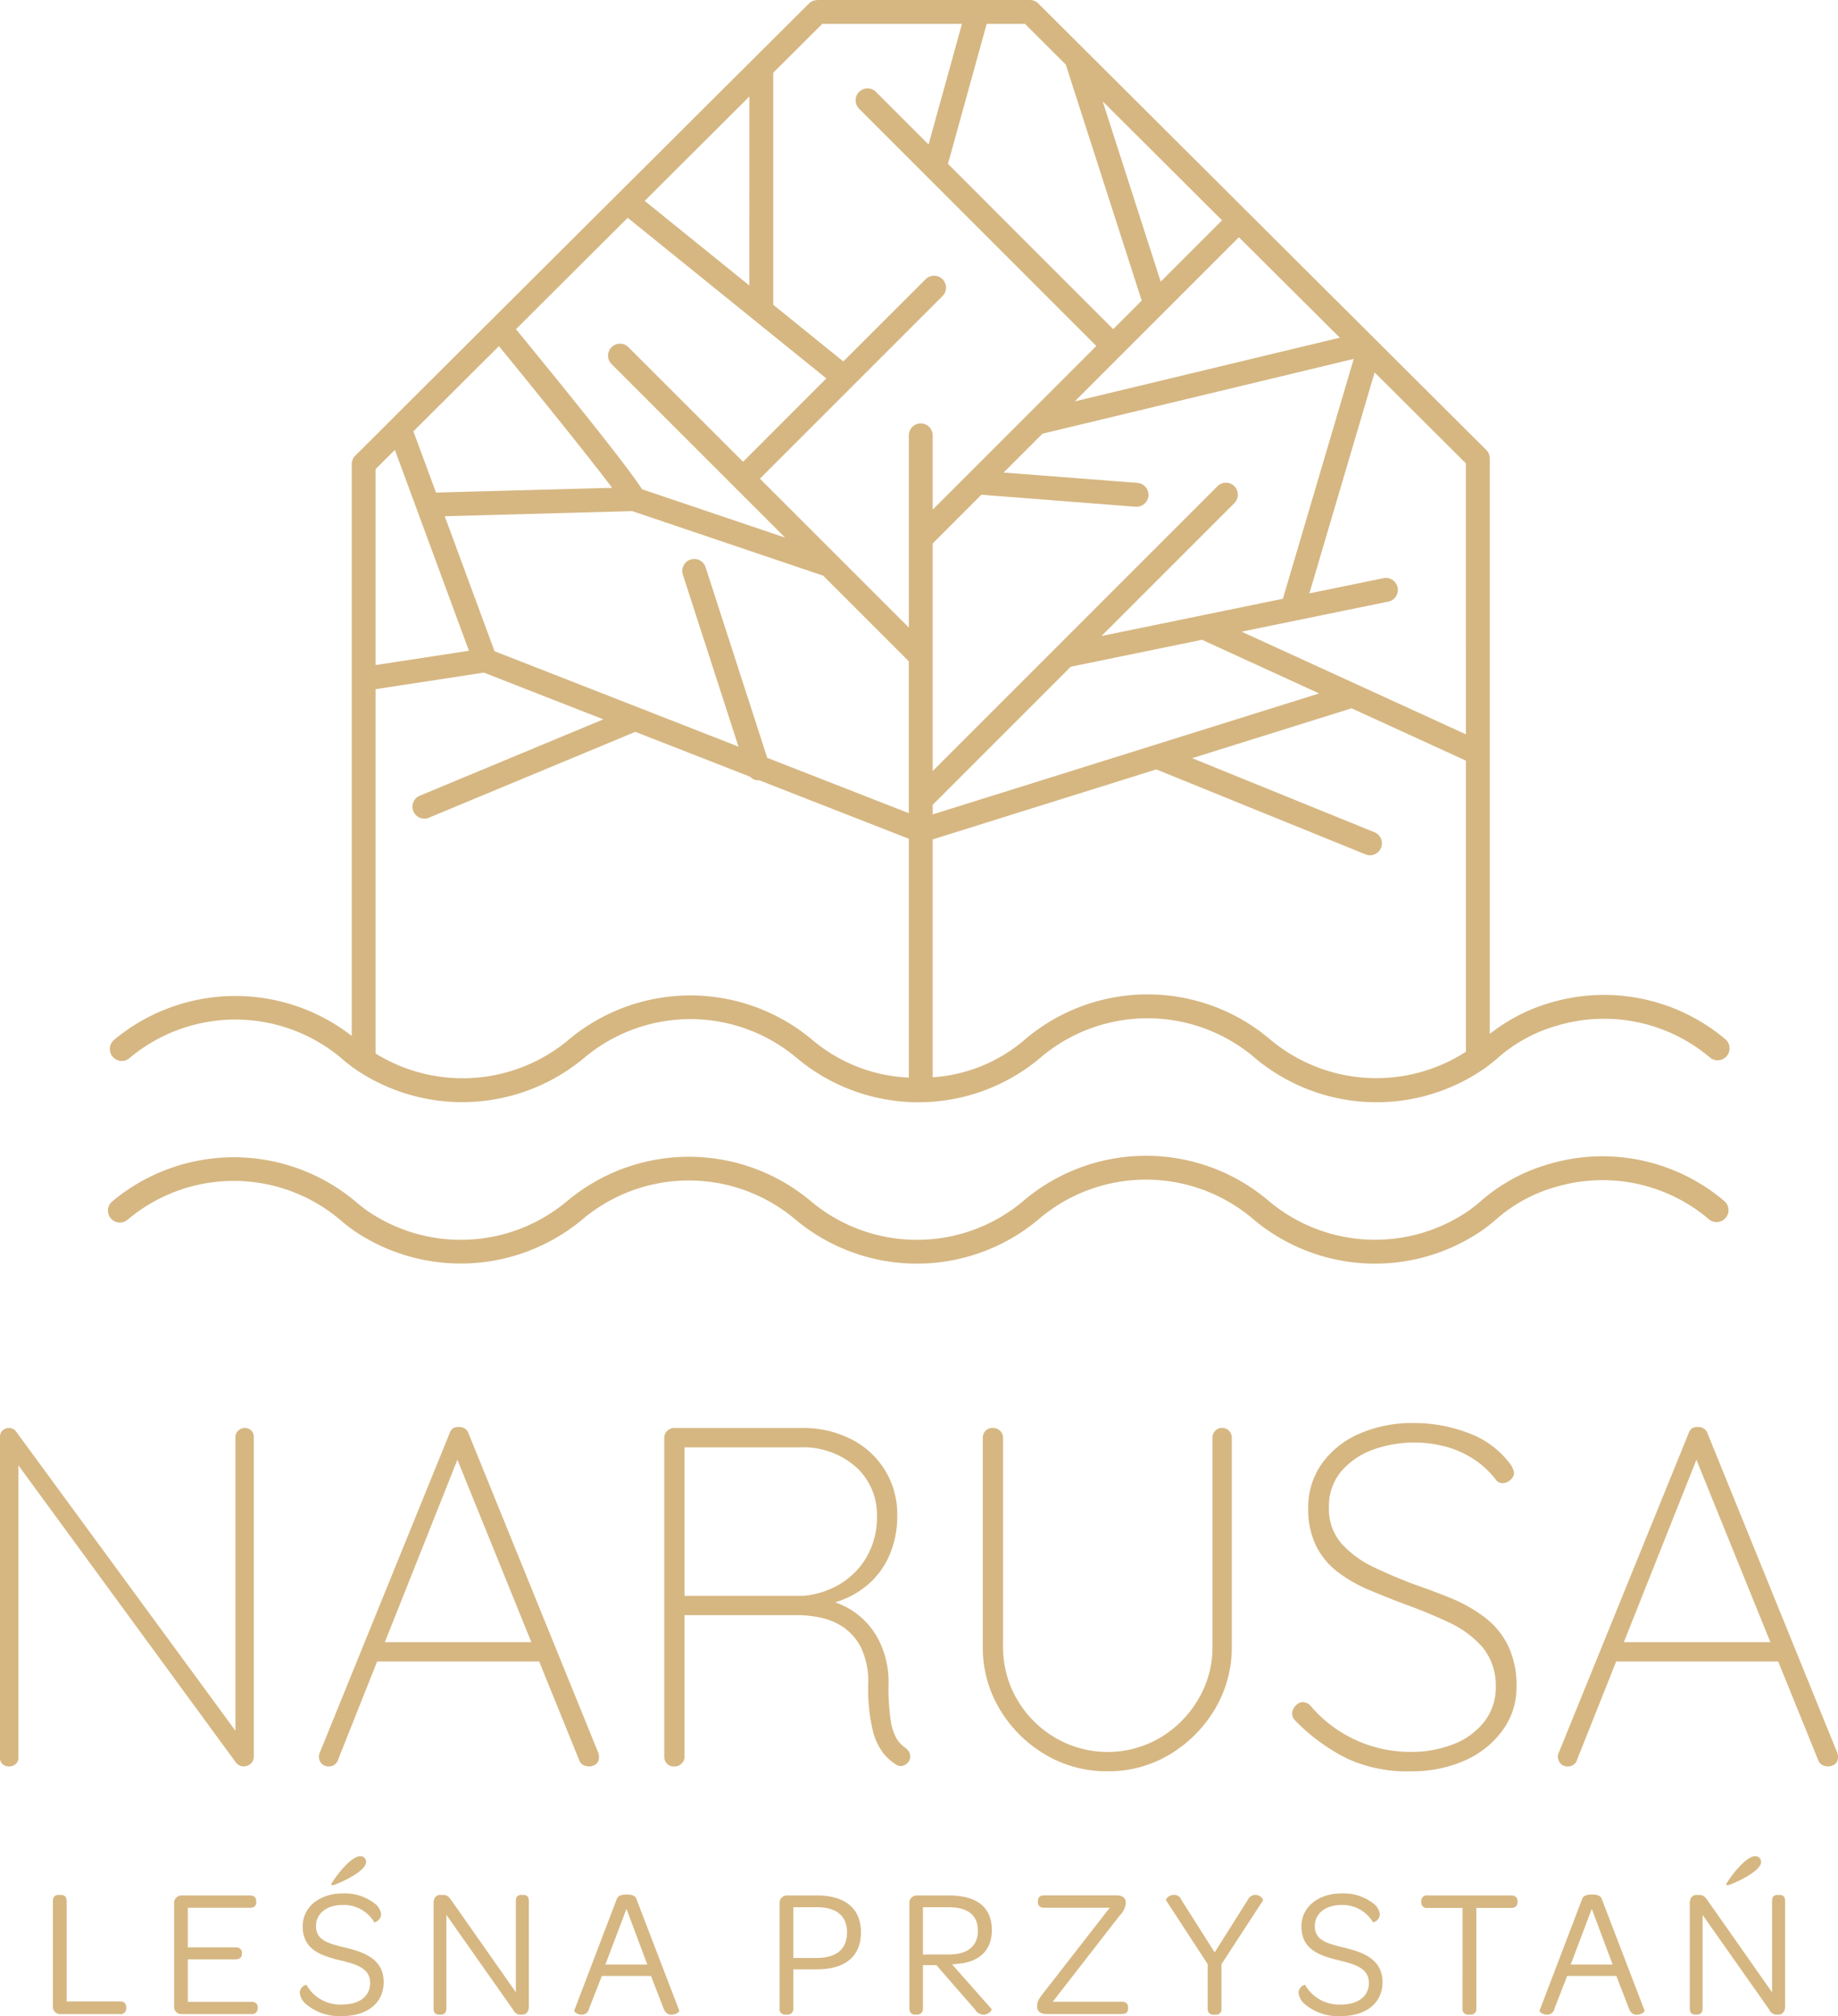 <svg xmlns="http://www.w3.org/2000/svg" width="187" height="205.111"><defs><clipPath id="a"><path fill="#d6b782" d="M0 0h187v205.111H0z"/></clipPath></defs><g clip-path="url(#a)" fill="#d6b782"><path d="M24.886 145.278a.9.9 0 01.689.269.951.951 0 01.247.667v32.413a1.014 1.014 0 01-.318.811 1.087 1.087 0 01-.716.271 1 1 0 01-.418-.1.934.934 0 01-.37-.295L1.178 148.132l.691-.347v31.089a.778.778 0 01-.271.589.955.955 0 01-.662.247.944.944 0 01-.694-.247.812.812 0 01-.242-.589v-32.611a.9.9 0 01.293-.762.976.976 0 01.591-.222 1.129 1.129 0 01.393.073.8.8 0 01.344.271l22.722 30.991-.391.982v-31.382a.877.877 0 01.293-.667.957.957 0 01.64-.269m21.94 2.509l-12.446 31.282a.884.884 0 01-.344.467.918.918 0 01-.54.173 1.01 1.01 0 01-.738-.244 1.044 1.044 0 01-.3-.594.9.9 0 01.049-.491l13.236-32.562a.955.955 0 01.369-.516 1.146 1.146 0 01.567-.125 1.079 1.079 0 01.635.173.929.929 0 01.349.467l13.23 32.562a1.322 1.322 0 01.049.393.857.857 0 01-.293.691 1.135 1.135 0 01-.74.244 1.111 1.111 0 01-.613-.173.873.873 0 01-.371-.467l-12.84-31.673zm-9.1 21.248l.689-1.969h15.938l.491 1.969zm30.886 10.681a.967.967 0 01-1.029-.985v-32.468a1.006 1.006 0 01.98-.982h12.987a10.725 10.725 0 015.089 1.156 8.493 8.493 0 014.647 7.747 9.9 9.9 0 01-.811 4.082 8.184 8.184 0 01-2.262 3.022 9 9 0 01-3.318 1.747l-2.262-.393a7.459 7.459 0 013.736 1.009 7.835 7.835 0 012.9 2.951 9.289 9.289 0 011.131 4.747 22.485 22.485 0 00.221 3.667 5.3 5.3 0 00.591 1.842 3.076 3.076 0 00.862.936 1.285 1.285 0 01.44.493.945.945 0 01-.271 1.156 1.09 1.09 0 01-.467.22.836.836 0 01-.542-.1 5.2 5.2 0 01-1.351-1.18 6.388 6.388 0 01-1.107-2.411 18.516 18.516 0 01-.442-4.622 8.09 8.09 0 00-.711-3.689 5.6 5.6 0 00-1.82-2.116 6.545 6.545 0 00-2.363-.982 11.8 11.8 0 00-2.289-.244H69.204l.44-.591v15a.947.947 0 01-.293.689 1.009 1.009 0 01-.74.3m.542-17.363h12.641a8.836 8.836 0 003.638-1.18 7.731 7.731 0 002.731-2.758 7.986 7.986 0 001.058-4.18 6.54 6.54 0 00-2.138-4.994 8.154 8.154 0 00-5.78-1.991H69.4l.244-.342v15.982zm55.186-17.076a.923.923 0 01.713.3.986.986 0 01.271.689v21.247a12.185 12.185 0 01-1.72 6.369 13.221 13.221 0 01-4.576 4.6 12.063 12.063 0 01-6.345 1.722 12.2 12.2 0 01-6.372-1.722 13.181 13.181 0 01-4.6-4.6 12.162 12.162 0 01-1.72-6.369v-21.251a.971.971 0 011.031-.985 1.009 1.009 0 01.74.3.947.947 0 01.293.689v21.247a10.438 10.438 0 001.429 5.385 10.813 10.813 0 003.86 3.885 10.564 10.564 0 0010.7 0 11.03 11.03 0 003.86-3.885 10.319 10.319 0 001.454-5.385v-21.251a.986.986 0 01.271-.689.921.921 0 01.711-.3m19.33 34.929a14.623 14.623 0 01-6.589-1.279 19.624 19.624 0 01-5.311-3.885 1.116 1.116 0 01-.2-.274.905.905 0 01-.1-.467 1.11 1.11 0 01.349-.762.993.993 0 01.738-.369 1.127 1.127 0 01.836.442 13.282 13.282 0 0010.08 4.622 11.634 11.634 0 004.478-.811 7.237 7.237 0 003.1-2.311 5.656 5.656 0 001.134-3.516 6.135 6.135 0 00-1.375-4.036 10.256 10.256 0 00-3.42-2.507q-2.089-.986-4.4-1.82-1.821-.689-3.591-1.427a14.944 14.944 0 01-3.2-1.8 7.676 7.676 0 01-2.262-2.656 8.466 8.466 0 01-.836-3.958 7.639 7.639 0 011.3-4.354 9.012 9.012 0 013.736-3.1 13.384 13.384 0 015.78-1.158 15.3 15.3 0 015.46 1.009 9.212 9.212 0 014.181 3.038 2.149 2.149 0 01.491 1.033.966.966 0 01-.369.689 1.162 1.162 0 01-.814.344.791.791 0 01-.638-.3 9.086 9.086 0 00-2.138-2.04 10.05 10.05 0 00-2.832-1.326 12.421 12.421 0 00-7.723.32 7.635 7.635 0 00-3.149 2.235 5.489 5.489 0 00-1.178 3.567 5.346 5.346 0 001.3 3.716 10.308 10.308 0 003.32 2.406 50.985 50.985 0 004.131 1.749q1.873.641 3.714 1.4a15.329 15.329 0 013.345 1.893 8.256 8.256 0 012.39 2.854 9.412 9.412 0 01.884 4.329 7.291 7.291 0 01-1.3 4.18 9.351 9.351 0 01-3.665 3.1 13.017 13.017 0 01-5.656 1.229m29.214-32.415l-12.446 31.282a.884.884 0 01-.344.467.918.918 0 01-.54.173 1.01 1.01 0 01-.738-.244 1.044 1.044 0 01-.3-.594.9.9 0 01.049-.491l13.236-32.562a.955.955 0 01.369-.516 1.146 1.146 0 01.567-.125 1.079 1.079 0 01.635.173.929.929 0 01.349.467l13.23 32.562a1.323 1.323 0 01.049.393.857.857 0 01-.293.691 1.135 1.135 0 01-.74.244 1.111 1.111 0 01-.613-.173.873.873 0 01-.371-.467l-12.84-31.673zm-9.1 21.248l.689-1.969h15.938l.491 1.969zM5.381 204.104v-10.686c0-.447.205-.635.6-.635h.186c.41 0 .616.188.616.635v10.2h5.409c.43 0 .65.208.65.6v.076a.568.568 0 01-.65.613H6.147a.732.732 0 01-.762-.8m12.33.001V193.66a.749.749 0 01.762-.821h6.941c.428 0 .65.208.65.579v.1c0 .391-.222.574-.65.574h-6.306v4.029h4.83c.447 0 .674.208.674.562v.073c0 .391-.227.579-.674.579h-4.83v4.327h6.452c.428 0 .655.188.655.559v.087c0 .393-.227.6-.655.6h-7.087a.732.732 0 01-.762-.8m12.78-1.404a.893.893 0 01.672-.784 3.951 3.951 0 003.618 2.016c1.771 0 2.871-.823 2.871-2.2 0-1.551-1.493-1.923-3.191-2.333-1.845-.467-3.67-1.082-3.67-3.415 0-1.974 1.715-3.354 4.063-3.354a4.956 4.956 0 013.34 1.082 1.611 1.611 0 01.577 1.063.907.907 0 01-.689.8 3.6 3.6 0 00-3.227-1.774c-1.586 0-2.707.84-2.707 2.148 0 1.473 1.273 1.771 3.007 2.2 1.955.467 3.877 1.192 3.877 3.506 0 2.106-1.659 3.45-4.234 3.45a5.241 5.241 0 01-3.728-1.268 1.752 1.752 0 01-.579-1.138m3.208-10.983c0-.188 1.847-2.873 2.946-2.873a.572.572 0 01.6.579c0 1.063-3.188 2.37-3.391 2.37-.132 0-.151-.02-.151-.076m10.404 12.607v-10.706c0-.5.242-.838.689-.838h.264c.425 0 .63.2.894.6l6.526 9.3v-9.267c0-.43.169-.633.579-.633h.169c.391 0 .577.2.577.633v10.723c0 .5-.259.823-.669.823h-.114a.786.786 0 01-.8-.467l-6.81-9.682v9.514c0 .41-.188.635-.579.635h-.166c-.393 0-.559-.225-.559-.635m14.309.226l4.326-11.34c.115-.3.354-.467 1.009-.467s.894.169 1 .467l4.351 11.34c.039.112-.3.391-.728.41-.352.039-.689-.129-.875-.652l-1.27-3.284h-5l-1.29 3.3a.753.753 0 01-.836.635c-.41-.02-.728-.318-.691-.41m7.442-4.681l-2.122-5.669-2.145 5.668zm13.455 4.458v-10.667a.751.751 0 01.765-.823h3.059c2.851 0 4.456 1.341 4.456 3.731 0 2.443-1.549 3.787-4.532 3.787h-2.35v3.973a.57.57 0 01-.613.63h-.189a.549.549 0 01-.6-.63m6.867-7.722c0-1.678-1.046-2.573-3.059-2.573h-2.407v5.163h2.387c2.033 0 3.078-.933 3.078-2.592m6.346 7.667v-10.611a.75.75 0 01.762-.823h3.284c2.836 0 4.344 1.214 4.344 3.525 0 2.052-1.285 3.281-3.543 3.433l-.5.056 4.009 4.532c.076.09-.239.577-.818.577a1 1 0 01-.86-.523l-3.933-4.512H93.9v4.4a.573.573 0 01-.616.633h-.166c-.391 0-.6-.222-.6-.689m4.046-5.429c1.976 0 2.927-.933 2.927-2.406 0-1.583-1-2.4-2.981-2.4H93.9v4.811zm8.96 5.223c0-.43.132-.655.635-1.307l6.748-8.671h-6.675c-.41 0-.633-.186-.633-.577v-.1c0-.391.222-.579.633-.579h7.349c.691 0 .953.318.953.694v.127a2.057 2.057 0 01-.637 1.254l-6.789 8.746h7.034c.41 0 .633.188.633.579v.09c0 .4-.222.579-.633.579h-7.665c-.674 0-.953-.335-.953-.706zm17.349.262v-4.5l-4.234-6.489c-.056-.132.261-.559.843-.559a.764.764 0 01.706.5l3.394 5.353 3.376-5.353a.848.848 0 01.745-.5c.542 0 .838.447.8.559l-4.23 6.493v4.5a.553.553 0 01-.618.635h-.182a.555.555 0 01-.6-.635m9.235-1.626a.89.89 0 01.669-.782 3.965 3.965 0 003.621 2.013c1.769 0 2.871-.821 2.871-2.2 0-1.546-1.493-1.92-3.188-2.331-1.847-.467-3.674-1.082-3.674-3.413 0-1.979 1.715-3.357 4.065-3.357a4.944 4.944 0 013.34 1.082 1.606 1.606 0 01.577 1.063.9.9 0 01-.689.8 3.6 3.6 0 00-3.227-1.771c-1.583 0-2.7.84-2.7 2.145 0 1.473 1.268 1.771 3.005 2.2 1.957.467 3.88 1.2 3.88 3.506 0 2.108-1.661 3.452-4.239 3.452a5.223 5.223 0 01-3.726-1.27 1.752 1.752 0 01-.579-1.136m16.687-8.598h-3.562a.554.554 0 01-.635-.6v-.07a.554.554 0 01.635-.6h8.5c.43 0 .652.205.652.6v.07c0 .393-.222.6-.652.6h-3.538v10.22a.559.559 0 01-.616.635h-.186a.555.555 0 01-.6-.635zm7.836 10.445l4.326-11.34c.115-.3.354-.467 1.009-.467s.894.169 1 .467l4.35 11.34c.039.112-.3.391-.728.41-.352.039-.689-.129-.875-.652l-1.27-3.284h-5l-1.29 3.3a.753.753 0 01-.836.635c-.41-.02-.728-.318-.691-.41m7.444-4.681l-2.128-5.668-2.145 5.668zm7.843 4.456v-10.7c0-.5.242-.84.691-.84h.259c.428 0 .635.205.894.6l6.53 9.306v-9.277c0-.428.164-.633.574-.633h.171c.391 0 .579.205.579.633v10.725c0 .5-.264.818-.672.818h-.112a.779.779 0 01-.8-.467l-6.809-9.677v9.511c0 .41-.186.633-.579.633h-.166c-.393 0-.559-.222-.559-.633m3.71-12.606c0-.188 1.847-2.873 2.946-2.873a.572.572 0 01.6.579c0 1.063-3.188 2.37-3.391 2.37-.132 0-.151-.02-.151-.076M13.191 107.635a16.751 16.751 0 0121.509 0 17.267 17.267 0 001.6 1.244 19.335 19.335 0 0023.183-1.295 16.788 16.788 0 0121.6.068 19.259 19.259 0 0024.72 0l.193-.169a16.816 16.816 0 0121.675.144 19.25 19.25 0 0023.391 1.055 17.274 17.274 0 001.388-1.107 15.528 15.528 0 016.11-3.269 16.693 16.693 0 0115.4 3.271 1.216 1.216 0 001.605-1.827 19.149 19.149 0 00-17.664-3.784 18.026 18.026 0 00-6.33 3.222V46.637a1.217 1.217 0 00-.359-.86l-24.3-24.219L105.644.359a1.2 1.2 0 00-.4-.266 1.239 1.239 0 00-.465-.093H83.157a1.118 1.118 0 00-.117.024 1.121 1.121 0 00-.34.069 1.174 1.174 0 00-.4.271L76.609 6.03l-.015.015-36.766 36.637v.007l-3.684 3.672a1.213 1.213 0 00-.357.86v58.169a19.283 19.283 0 00-24.2.42 1.215 1.215 0 001.605 1.825m44.631-1.825a16.817 16.817 0 01-19.613 1.368V70.116l11.017-1.686 12.155 4.754-18.669 7.767a1.214 1.214 0 00.467 2.336 1.181 1.181 0 00.467-.1l20.994-8.732 11.683 4.569a1.184 1.184 0 00.811.364c.027 0 .054-.012.086-.015l15.243 5.961v24.3a16.319 16.319 0 01-9.864-3.878 19.278 19.278 0 00-24.783.054m-7.054-70.595c3.9 4.771 9.213 11.351 11.512 14.414l-17.916.484-2.3-6.23zm13.1-13.056L84.073 38.5 75.6 46.979 63.954 35.34a1.214 1.214 0 10-1.715 1.718l17.637 17.636-14.556-4.92c-.85-1.341-3.628-5.06-12.826-16.283zM83.66 2.428h14.21L94.474 14.7l-5.317-5.316a1.214 1.214 0 10-1.715 1.716l24.1 24.1-16.65 16.65v-7.558a1.214 1.214 0 10-2.428 0v19.55L77.315 48.7l18.561-18.56a1.215 1.215 0 10-1.718-1.718L85.8 36.774l-7.129-5.766V7.4zm20.62 0l4.166 4.151v.032l7.711 23.974-2.9 2.9L96.448 16.67l3.94-14.242zm32.034 31.927l-26.964 6.48 4.767-4.769 11.93-11.93zm-24.25 30.351L125.57 51.2a1.215 1.215 0 10-1.718-1.718l-28.961 28.96V55.293l4.957-4.96 15.692 1.222h.1a1.216 1.216 0 00.09-2.428l-13.619-1.053 3.951-3.951 31.668-7.608-7.207 24.4zm-17.173 18.15v-.975l14.048-14.05 13.354-2.741 11.913 5.458zm23.2-54.2l-5.9-18.341 12.142 12.1zm-41.851.391l-10.647-8.61L76.241 9.821zM64.325 52l19.425 6.567 8.712 8.712v15.45L78.061 77.1l-6.276-19.4a1.216 1.216 0 00-2.314.748l5.663 17.512-24.82-9.707-5.065-13.733zm64.789 53.654a19.269 19.269 0 00-24.722 0l-.191.169a16 16 0 01-9.311 3.777V85.4l22.753-7.122 21.287 8.644a1.214 1.214 0 10.914-2.25l-18.553-7.537 16.22-5.074 11.632 5.326V107a16.788 16.788 0 01-20.029-1.346m20.029-30.945l-22.821-10.445 14.947-3.064a1.216 1.216 0 00-.489-2.382l-7.562 1.551 6.638-22.477 9.286 9.252zM40.175 45.77l7.535 20.437-9.5 1.454V47.727zm117.58 72.615a17.935 17.935 0 00-7.117 3.831q-.557.487-1.146.909a16.8 16.8 0 01-20.53-1.048 19.263 19.263 0 00-24.727 0l-.188.161a16.782 16.782 0 01-21.595-.071 19.29 19.29 0 00-24.786.056 16.815 16.815 0 01-20.139 1.068 15.094 15.094 0 01-1.373-1.068 19.275 19.275 0 00-24.725 0 1.215 1.215 0 101.6 1.827 16.758 16.758 0 0121.514 0 17.517 17.517 0 001.605 1.246 19.321 19.321 0 0023.183-1.3 16.787 16.787 0 0121.592.071 19.263 19.263 0 0024.727 0l.186-.164a16.813 16.813 0 0121.678.139 19.234 19.234 0 0023.386 1.06 16.919 16.919 0 001.39-1.109 15.517 15.517 0 016.115-3.269 16.7 16.7 0 0115.4 3.269 1.214 1.214 0 101.6-1.823 19.127 19.127 0 00-17.659-3.784"/></g></svg>